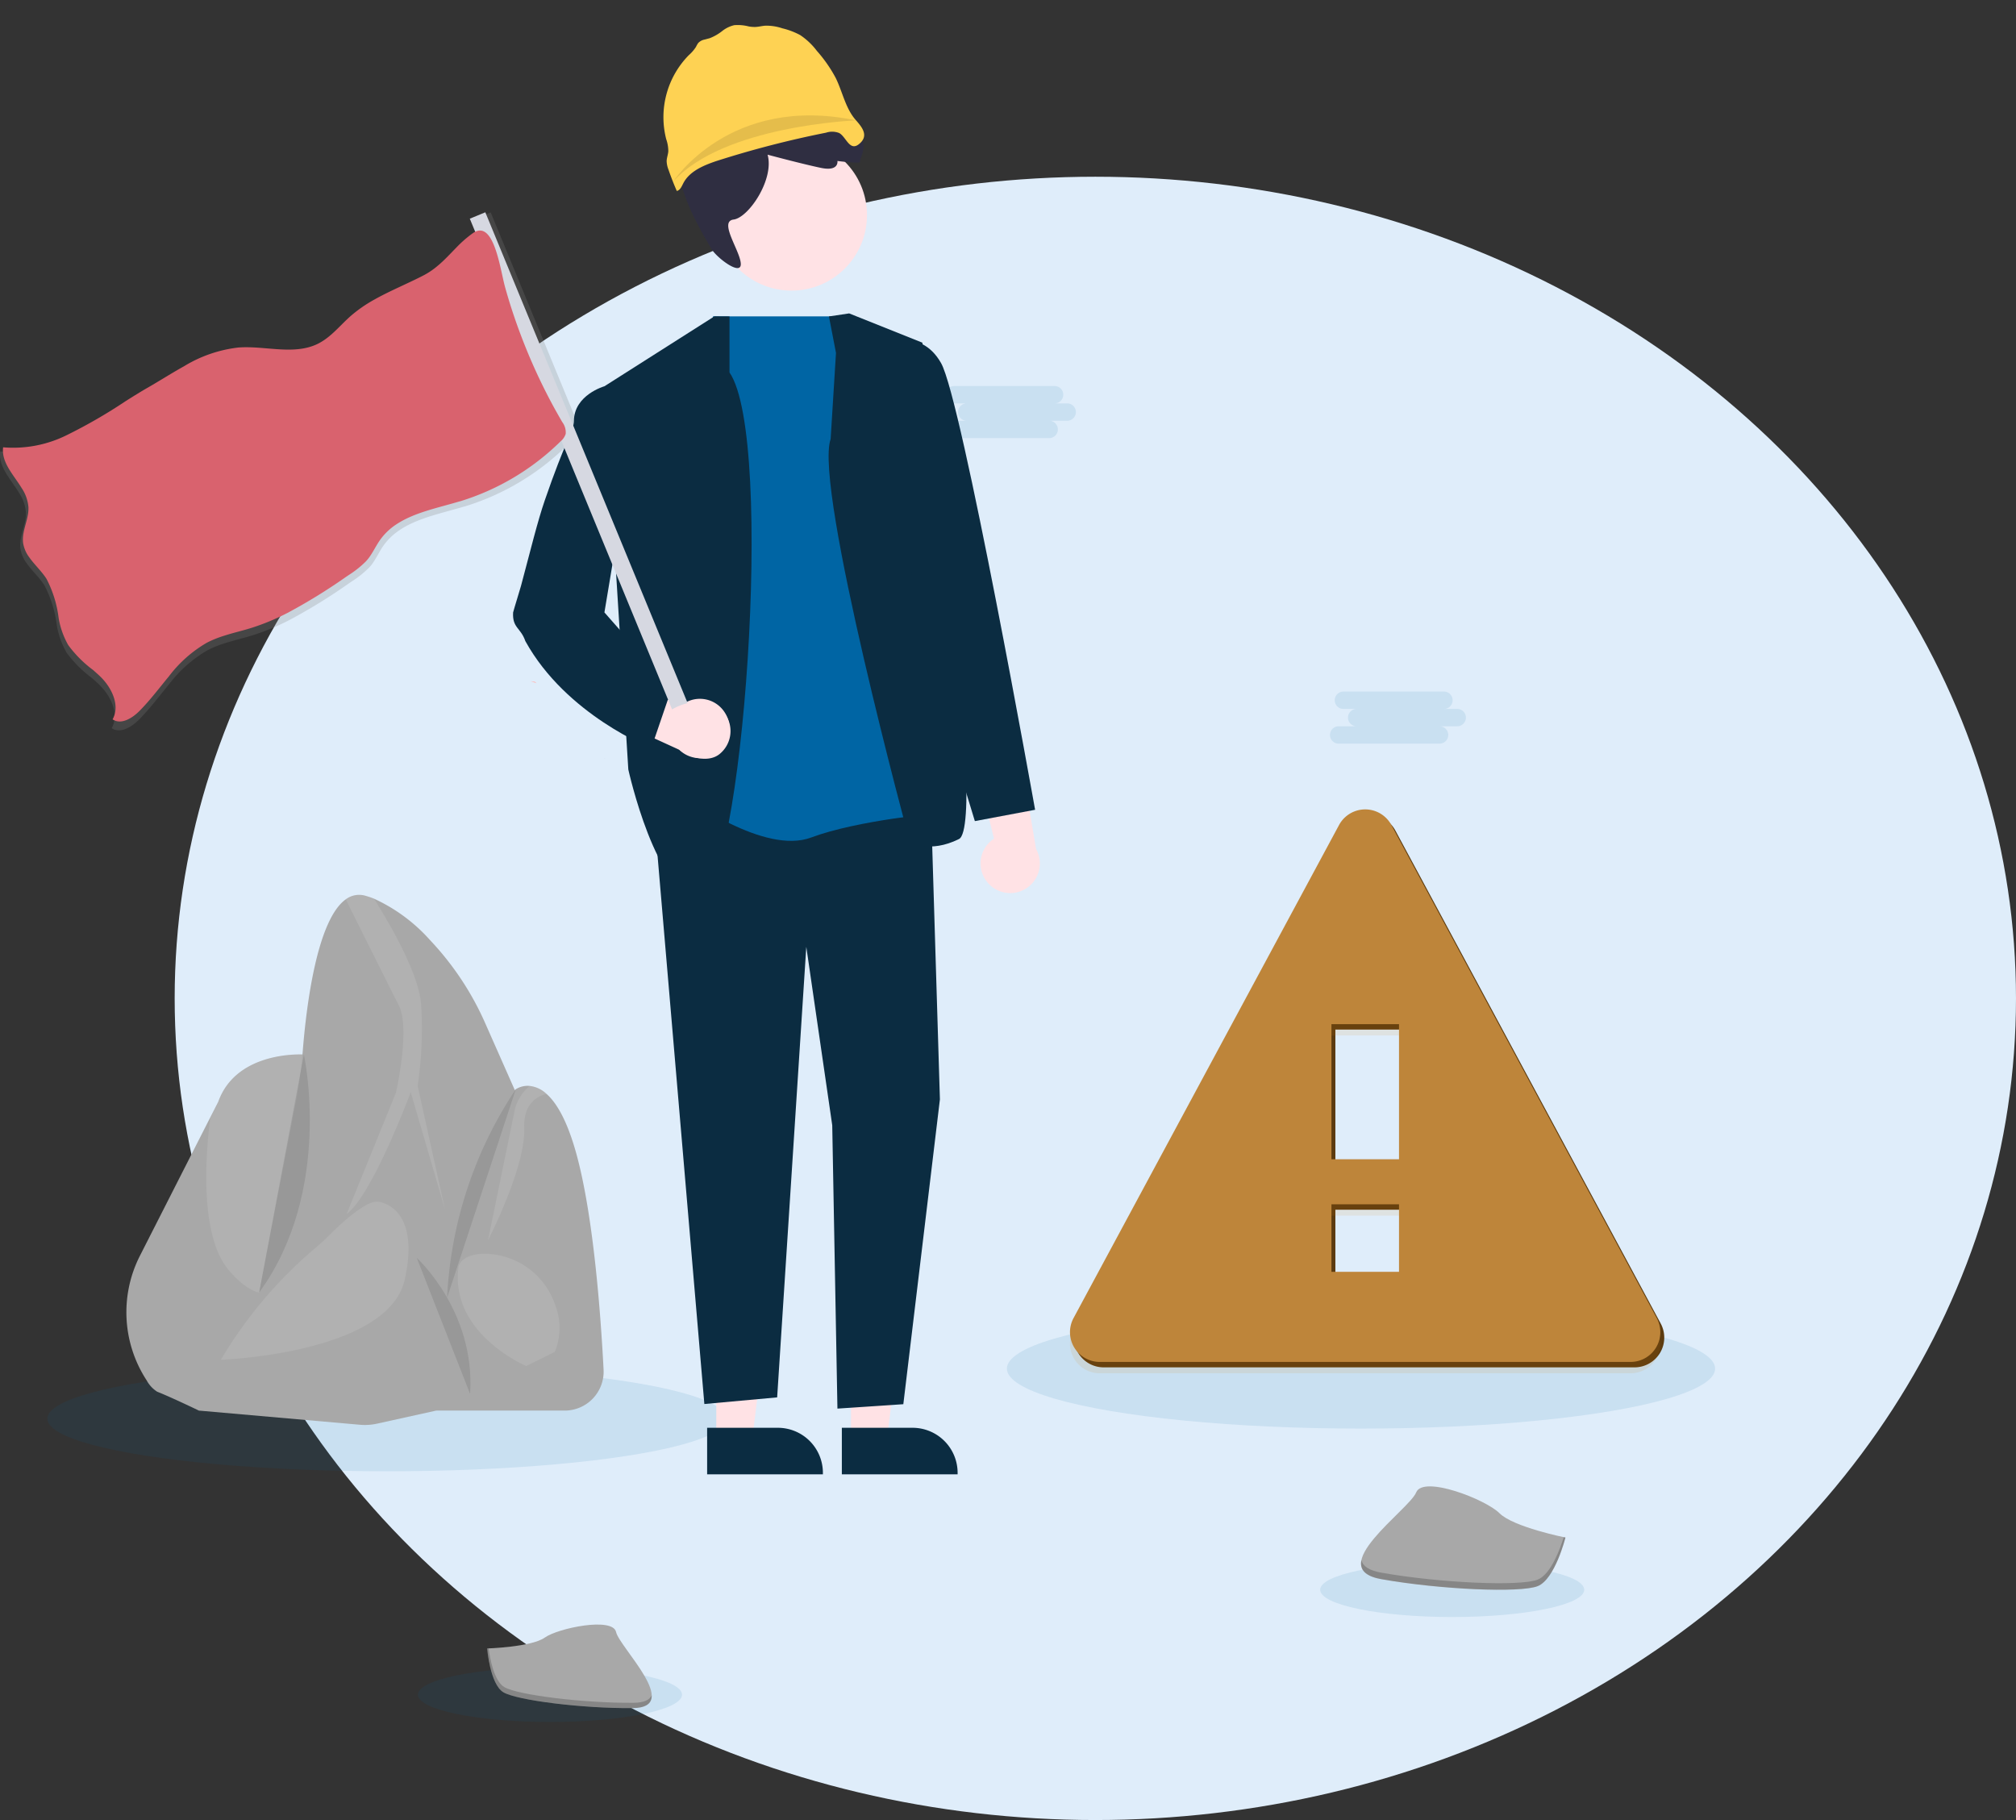<svg xmlns="http://www.w3.org/2000/svg" xmlns:xlink="http://www.w3.org/1999/xlink" width="282.464" height="255.012" viewBox="0 0 282.464 255.012">
  <rect x="0" y="0" width="282.464" height="255.012" fill="#333333" stroke="none"/>
  <defs>
    <linearGradient id="linear-gradient" x1="12.106" y1="0.5" x2="13.106" y2="0.5" gradientUnits="objectBoundingBox">
      <stop offset="0" stop-color="gray" stop-opacity="0.251"/>
      <stop offset="0.54" stop-color="gray" stop-opacity="0.122"/>
      <stop offset="1" stop-color="gray" stop-opacity="0.102"/>
    </linearGradient>
  </defs>
  <g id="Group_458" data-name="Group 458" transform="translate(-7273.007 -6082.451)">
    <ellipse id="Ellipse_6" data-name="Ellipse 6" cx="128.995" cy="115.125" rx="128.995" ry="115.125" transform="translate(7297.48 6107.213)" fill="#dfedfa"/>
    <ellipse id="Ellipse_7" data-name="Ellipse 7" cx="47.563" cy="7.372" rx="47.563" ry="7.372" transform="translate(7279.642 6273.855)" fill="#0065a4" opacity="0.1"/>
    <ellipse id="Ellipse_8" data-name="Ellipse 8" cx="18.5" cy="3.822" rx="18.5" ry="3.822" transform="translate(7331.565 6316.079)" fill="#0065a4" opacity="0.1"/>
    <ellipse id="Ellipse_9" data-name="Ellipse 9" cx="18.5" cy="3.822" rx="18.5" ry="3.822" transform="translate(7457.976 6301.376)" fill="#0065a4" opacity="0.1"/>
    <path id="Path_190" data-name="Path 190" d="M125.857,506.542a17.46,17.46,0,0,0,.91,17.529,4.338,4.338,0,0,0,1.468,1.585c1.95.766,5.854,2.649,5.854,2.649l9.4-3.694s1.526-8.075,2.97-15.007h0a83.827,83.827,0,0,1,2.326-9.659c.973-1.811,0-21.531,0-21.531s-9.4-.63-11.988,6.617l-1.131,2.212Z" transform="translate(7166.79 5751.792)" fill="#a8a8a8"/>
    <path id="Path_191" data-name="Path 191" d="M167.615,508.729c5.716,6.551,8.127.885,8.127.885h0a83.833,83.833,0,0,1,2.326-9.659c.973-1.811,0-21.531,0-21.531s-9.4-.631-11.988,6.617l-1.131,2.212C164.225,493.052,163.508,504.014,167.615,508.729Z" transform="translate(7137.515 5751.785)" fill="#fff" opacity="0.1"/>
    <path id="Path_192" data-name="Path 192" d="M180.59,468.485l33.184-3.833,5.92-38.957-4.477-10.118a41,41,0,0,0-7.743-11.681,23.75,23.75,0,0,0-7.842-5.807,11.778,11.778,0,0,0-1.2-.409,3.1,3.1,0,0,0-2.765.489c-4.093,2.9-5.555,15.234-6.028,21.171a66.253,66.253,0,0,1-.987,7.27Z" transform="translate(7125.795 5810.287)" fill="#a8a8a8"/>
    <path id="Path_193" data-name="Path 193" d="M242.089,425.267l-6.913,17.007c3.623-2.649,8.99-17.076,8.99-17.076l4.809,16.448-3.833-17.336a54.219,54.219,0,0,0,.487-11.376c-.3-4.353-4.389-11.338-6.606-14.855a11.77,11.77,0,0,0-1.2-.409,3.1,3.1,0,0,0-2.765.489c1.742,3.5,6.1,12.245,7.425,14.844C244.169,416.277,242.089,425.267,242.089,425.267Z" transform="translate(7086.387 5810.294)" fill="#fff" opacity="0.1"/>
    <path id="Path_194" data-name="Path 194" d="M280.89,539.821h18a5.461,5.461,0,0,0,5.456-5.738c-.4-7.721-1.408-21.486-3.808-30.225-1.3-4.715-2.8-7.19-4.187-8.409a4.085,4.085,0,0,0-2.381-1.12,3.125,3.125,0,0,0-1.936.47c-3.343,3.2-7.248,20.07-7.248,20.07Z" transform="translate(7053.23 5740.275)" fill="#a8a8a8"/>
    <path id="Path_195" data-name="Path 195" d="M305.427,586.419a8.839,8.839,0,0,1,0,6.733l-4.012,1.983s-10.785-4.571-9.474-13.94c0,0,.354-1.936,4.068-1.786A10.528,10.528,0,0,1,305.427,586.419Z" transform="translate(7045.315 5678.721)" fill="#fff" opacity="0.1"/>
    <path id="Path_196" data-name="Path 196" d="M312.2,500.267c-.124-3.285,1.659-4.424,3.133-4.787a4.084,4.084,0,0,0-2.381-1.12,6.321,6.321,0,0,0-2.077,3.318l-3.761,18.331S312.406,505.772,312.2,500.267Z" transform="translate(7034.261 5740.245)" fill="#fff" opacity="0.1"/>
    <path id="Path_197" data-name="Path 197" d="M189.214,568.14l8.915,12.195,1.546,10.066-5.73,2.829-8.26,1.825a7.938,7.938,0,0,1-2.425.158l-22.54-1.983,3.067-7.11,10.591-14.869Z" transform="translate(7140.17 5686.867)" fill="#a8a8a8"/>
    <path id="Path_198" data-name="Path 198" d="M193.757,552.987s6.084.418,3.8,10.87-25.786,11.291-25.786,11.291a61.749,61.749,0,0,1,12.676-15.19c.863-.711,1.7-1.452,2.489-2.243C188.7,555.949,192.081,552.844,193.757,552.987Z" transform="translate(7132.176 5697.833)" fill="#fff" opacity="0.1"/>
    <path id="Path_199" data-name="Path 199" d="M271.07,581.5s8.243,7.5,7.466,19.047" transform="translate(7060.335 5677.202)" opacity="0.1"/>
    <path id="Path_200" data-name="Path 200" d="M296.05,496.06a57.594,57.594,0,0,0-9.62,29.2" transform="translate(7049.223 5739.016)" opacity="0.1"/>
    <path id="Path_201" data-name="Path 201" d="M197.466,478.43s4.187,19.011-6.266,33.341" transform="translate(7118.119 5751.77)" opacity="0.1"/>
    <path id="Path_218" data-name="Path 218" d="M329.53,289.587c-.277-.091-.553-.188-.83-.277l.575.044a1.161,1.161,0,0,1,.254.232Z" transform="translate(7018.642 5888.593)" fill="#fbbebe"/>
    <path id="Path_222" data-name="Path 222" d="M365.96,328.37c.13,0,.083,0,.019.022S365.811,328.414,365.96,328.37Z" transform="translate(6991.74 5860.334)" opacity="0.1"/>
    <path id="Path_265" data-name="Path 265" d="M306.73,770.629s6.2-.191,8.064-1.521,9.529-2.917,9.994-.785,9.311,10.6,2.315,10.663-16.252-1.09-18.115-2.226S306.73,770.629,306.73,770.629Z" transform="translate(7034.536 5542.795)" fill="#a8a8a8"/>
    <path id="Path_266" data-name="Path 266" d="M327.229,787.01c-7,.058-16.254-1.09-18.118-2.212-1.419-.866-1.985-3.968-2.173-5.4h-.207s.393,5,2.257,6.131,11.122,2.281,18.115,2.226c2.021-.017,2.718-.736,2.68-1.8C329.5,786.6,328.731,787,327.229,787.01Z" transform="translate(7034.536 5534.027)" opacity="0.2"/>
    <path id="Path_267" data-name="Path 267" d="M778.125,704.437s-7.3-1.46-9.242-3.407-10.7-5.348-11.675-2.917-13.132,10.7-4.864,12.167,19.457,1.936,21.89.974S778.125,704.437,778.125,704.437Z" transform="translate(6714.22 5593.446)" fill="#a8a8a8"/>
    <path id="Path_268" data-name="Path 268" d="M752.349,727.956c8.271,1.457,19.456,1.936,21.89.971,1.85-.741,3.139-4.3,3.647-5.956l.243.053s-1.46,5.835-3.891,6.808-13.619.487-21.89-.973c-2.386-.42-3.07-1.41-2.812-2.66C749.741,727.021,750.574,727.649,752.349,727.956Z" transform="translate(6714.215 5574.852)" opacity="0.2"/>
    <path id="Path_269" data-name="Path 269" d="M554.027,142.163h-1.737a1.217,1.217,0,1,0,0-2.433h-14.07a1.217,1.217,0,0,0,0,2.433h1.737a1.217,1.217,0,0,0,0,2.431h-2.431a1.217,1.217,0,1,0,0,2.433H551.6a1.217,1.217,0,0,0,0-2.433h2.431a1.217,1.217,0,1,0,0-2.431Z" transform="translate(6868.442 5996.81)" fill="#0065a4" opacity="0.1"/>
    <path id="Path_270" data-name="Path 270" d="M751.611,296.977h-1.737a1.217,1.217,0,0,0,0-2.431H735.791a1.217,1.217,0,1,0,0,2.431h1.737a1.217,1.217,0,0,0,0,2.431H735.1a1.217,1.217,0,1,0,0,2.433h14.067a1.217,1.217,0,1,0,0-2.433h2.447a1.217,1.217,0,1,0,0-2.431Z" transform="translate(6725.505 5884.805)" fill="#0065a4" opacity="0.1"/>
    <path id="Path_271" data-name="Path 271" d="M458.8,268.337h-1.737a1.217,1.217,0,1,0,0-2.431H442.994a1.217,1.217,0,1,0,0,2.431h1.737a1.217,1.217,0,1,0,0,2.431H442.3a1.217,1.217,0,1,0,0,2.433h14.07a1.217,1.217,0,0,0,0-2.433H458.8a1.217,1.217,0,1,0,0-2.431Z" transform="translate(6937.338 5905.526)" fill="#0065a4" opacity="0.1"/>
    <g id="Group_457" data-name="Group 457" transform="translate(7273.007 6082.451)">
      <path id="Path_246" data-name="Path 246" d="M89.555,306.449c-1.157-1.9-2.9-3.631-2.626-5.781a16.908,16.908,0,0,0,9.121-1.76,75.37,75.37,0,0,0,8.358-4.821c1.075-.677,2.146-1.342,3.213-1.957,1.69-.968,3.369-2.052,5.088-3a19.2,19.2,0,0,1,7.739-2.675,14.127,14.127,0,0,1,1.506-.037c3.406.066,6.934.981,9.93-.546l.185-.1c1.7-.931,2.934-2.515,4.39-3.8a19.612,19.612,0,0,1,3.4-2.363c2.212-1.231,4.608-2.216,6.869-3.377a10.419,10.419,0,0,0,1.641-1.05l.386-.308.086-.074c.094-.078.189-.156.279-.238l.176-.156.181-.164.14-.131.226-.213.025-.029.357-.353.144-.144.25-.259.148-.148c.25-.258.5-.521.755-.776s.6-.6.907-.882h0l.3-.263.086-.074.238-.2.111-.094.234-.181.115-.09c.115-.086.234-.168.353-.25a2.562,2.562,0,0,1,.345-.2l-.767-1.859,2.207-.911,30.445,73.877-2.212.911-17.414-42.262-.123.123a34.959,34.959,0,0,1-14.4,8.567h-.033c-3.032.915-6.426,1.563-8.978,3.262a8.617,8.617,0,0,0-2.318,2.22c-.6.853-1.018,1.826-1.641,2.647-.119.152-.25.3-.382.439a14.263,14.263,0,0,1-2.462,1.953l-.39.267a79.794,79.794,0,0,1-8.247,5.084,32.539,32.539,0,0,1-5.125,2.134c-1.284.41-2.61.71-3.894,1.116a15.245,15.245,0,0,0-2.507,1.009,18.346,18.346,0,0,0-5.424,4.817c-1.383,1.666-2.7,3.43-4.214,4.948-.952.944-2.4,1.838-3.549,1.284l-.234-.135c.037-.062.066-.123.1-.189.907-1.9-.209-4.247-1.711-5.769-.156-.16-.316-.316-.48-.464s-.46-.41-.693-.616a16.7,16.7,0,0,1-3.541-3.553A11.591,11.591,0,0,1,94.857,325a16.406,16.406,0,0,0-1.736-5.568c-.689-1.087-1.715-2.015-2.462-3.057a4.657,4.657,0,0,1-.9-2.109c-.168-1.334.451-2.638.685-3.968a4.952,4.952,0,0,0,.086-1.1A5.822,5.822,0,0,0,89.555,306.449Z" transform="translate(-86.901 -237.421)" fill="url(#linear-gradient)"/>
      <g id="Group_455" data-name="Group 455" transform="translate(0.41 0)">
        <path id="Path_346" data-name="Path 346" d="M163.435,468.812h5.03l2.393-19.4h-7.424Z" transform="translate(-63.484 -267.116)" fill="#ffe2e5"/>
        <path id="Path_347" data-name="Path 347" d="M308.405,688.122h9.907a6.314,6.314,0,0,1,6.313,6.313v.206h-16.22Z" transform="translate(-209.738 -488.068)" fill="#0b2c41"/>
        <path id="Path_348" data-name="Path 348" d="M209.435,468.812h5.03l2.393-19.4h-7.424Z" transform="translate(-90.609 -267.116)" fill="#ffe2e5"/>
        <path id="Path_349" data-name="Path 349" d="M354.405,688.122h9.907a6.314,6.314,0,0,1,6.313,6.313v.206h-16.22Z" transform="translate(-236.863 -488.068)" fill="#0b2c41"/>
        <path id="Path_351" data-name="Path 351" d="M400.562,472.778a4.126,4.126,0,0,1,.773-6.279l-3.5-14.24,7.177,2.557,2.219,13.13a4.148,4.148,0,0,1-6.674,4.831Z" transform="translate(-262.475 -348.983)" fill="#ffe2e5"/>
        <path id="Path_352" data-name="Path 352" d="M142.367,277l6.972,81.679,10.2-.93,4.083-63.127,3.635,25,.728,39.7,9.232-.616,5.126-42.714-1.258-41.367-35.048-3.549Z" transform="translate(-51.061 -161.956)" fill="#0b2c41"/>
        <circle id="Ellipse_29" data-name="Ellipse 29" cx="10.58" cy="10.58" r="10.58" transform="translate(99.906 19.558)" fill="#ffe2e5"/>
        <path id="Path_353" data-name="Path 353" d="M310.929,239.744s4.937,1.323,7.494,1.852,2.292-.97,2.292-.97,3.35.441,3.174.088,1.411-2.2-.441-4.32-1.323-3.7-1.323-3.7H320.54l-.441-.617H317.63a9.754,9.754,0,0,0-7.579-1.688c-4.849.705-10.584,2.57-11.113,5.479-.072.395-.166.833-.276,1.3-1.326,5.6,1.491,10.836,4.414,15.792.718,1.218,4.192,3.874,4.1,2.052s-3.127-5.914-1.011-6.179S311.9,243.183,310.929,239.744Z" transform="translate(-203.793 -218.071)" fill="#2f2e41"/>
        <path id="Path_354" data-name="Path 354" d="M305.027,308.6H323.66l13.175,69.579s-11.486.982-18.051,3.444S301.305,376,301.305,376Z" transform="translate(-205.551 -264.272)" fill="#0065a4"/>
        <path id="Path_355" data-name="Path 355" d="M290.861,316.443v-7.857l-2.11-.013-15.414,9.8,3.345,53.695s3.959,17.913,9.963,17.728S297.279,325.749,290.861,316.443Z" transform="translate(-189.058 -264.253)" fill="#0b2c41"/>
        <path id="Path_357" data-name="Path 357" d="M350.922,313.112,349.935,308l2.833-.423,10.258,4.1s9.232,67.5,5.129,69.548-6.874.462-6.874.462-13.5-49.782-11.107-56.511Z" transform="translate(-234.201 -263.664)" fill="#0b2c41"/>
        <path id="Path_358" data-name="Path 358" d="M364.4,318.071l1.751-.762s5.138-2.546,8.054,2.6,13.173,62.586,13.173,62.586l-8.44,1.587-6.31-20.673Z" transform="translate(-242.759 -269.033)" fill="#0b2c41"/>
        <path id="Path_360" data-name="Path 360" d="M26.708,20.628c-1.522.659-1.459-1.491-2.255-2.228a2.7,2.7,0,0,0-1.768-.523A139.427,139.427,0,0,0,6.762,17.74c-1.888.126-3.96.408-5.231,1.81-.324.356-.664.816-1.151.8C.218,19.3.1,18.216.025,17.144a3.567,3.567,0,0,1,.063-1.2c.131-.45.429-.832.581-1.271a5.1,5.1,0,0,0,.157-1.716,12.4,12.4,0,0,1,6.1-10.546A5.541,5.541,0,0,0,8.2,1.551a3.825,3.825,0,0,1,.434-.439A1.658,1.658,0,0,1,9.639.871h.743A6.753,6.753,0,0,0,12.344.347,4.279,4.279,0,0,1,14.169,0a6.068,6.068,0,0,1,1.894.685,4.587,4.587,0,0,0,.884.319c.476.11.968.1,1.444.2a7.046,7.046,0,0,1,2.166.962,10.332,10.332,0,0,1,2.176,1.569,9.63,9.63,0,0,1,1.684,2.741,19.631,19.631,0,0,1,1.569,4.352C26.41,13,26.2,15.339,27.2,17.306,27.817,18.541,28.377,19.911,26.708,20.628Z" transform="matrix(0.966, -0.259, 0.259, 0.966, 88.78, 7.198)" fill="#fed253"/>
        <path id="Path_361" data-name="Path 361" d="M0,4.93S10.844-4.936,26.992,3.246C26.992,3.246,8.762-.9,0,4.93Z" transform="matrix(0.966, -0.259, 0.259, 0.966, 92.603, 20.725)" opacity="0.1"/>
        <path id="Path_350" data-name="Path 350" d="M7.2,20.519a4.126,4.126,0,0,0-.773-6.279L9.921,0,2.744,2.557.525,15.688A4.148,4.148,0,0,0,7.2,20.519Z" transform="matrix(0.259, -0.966, 0.966, 0.259, 79.467, 101.497)" fill="#ffe2e5"/>
        <path id="Path_356" data-name="Path 356" d="M259.888,333.941l-4.951-1.483s-4.277,1.209-4.277,4.9c0,1.157-1.246,2.838-4.083,11.089-1.015,2.952-1.972,6.893-3.336,12-.138.517-.923,3.022-1.1,3.7-.126,2.192,1.065,2.118,1.713,4.017,5.743,10.4,17.643,15.01,17.643,15.01l2.849-8.338-9.411-10.689,1.4-8.392Z" transform="translate(-170.658 -278.338)" fill="#0b2c41"/>
        <g id="Group_454" data-name="Group 454" transform="translate(0 29.745)">
          <rect id="Rectangle_158" data-name="Rectangle 158" width="2.351" height="78.563" transform="translate(97.527 72.635) rotate(157.6)" fill="#d6d8e1"/>
          <path id="Path_362" data-name="Path 362" d="M95.077,323.75a16.088,16.088,0,0,1,1.7,5.474,11.529,11.529,0,0,0,1.342,3.8,16.511,16.511,0,0,0,3.479,3.492c.23.2.46.41.681.607.16.144.32.3.472.451,1.477,1.5,2.573,3.808,1.682,5.675a1.566,1.566,0,0,1-.094.185,1.875,1.875,0,0,0,.226.131c1.132.55,2.556-.328,3.492-1.26,1.494-1.494,2.786-3.225,4.144-4.862a17.965,17.965,0,0,1,5.334-4.739A14.769,14.769,0,0,1,120,331.71c1.26-.41,2.564-.7,3.828-1.1a32.224,32.224,0,0,0,5.039-2.1,79,79,0,0,0,8.124-5l.386-.263a14.1,14.1,0,0,0,2.421-1.916c.131-.139.258-.283.377-.435.632-.821,1.046-1.76,1.641-2.6a8.477,8.477,0,0,1,2.281-2.183c2.511-1.67,5.843-2.31,8.826-3.209h.033a34.442,34.442,0,0,0,14.156-8.424,2.306,2.306,0,0,0,.71-1.042,2.406,2.406,0,0,0-.484-1.662c-.349-.6-.689-1.2-1.026-1.805a80.624,80.624,0,0,1-4.046-8.506c-.259-.64-.509-1.276-.751-1.92q-.931-2.462-1.7-4.994c-.168-.558-.332-1.12-.488-1.682-.029-.107-.062-.222-.09-.345-.681-2.737-1.592-9.142-4.4-7.226a16.24,16.24,0,0,0-2.318,2.015c-.546.554-1.079,1.124-1.641,1.674a16.6,16.6,0,0,1-1.448,1.268,10.642,10.642,0,0,1-1.641,1.034c-2.228,1.141-4.583,2.1-6.754,3.319a19.2,19.2,0,0,0-3.348,2.322c-1.432,1.264-2.647,2.823-4.317,3.738l-.181.1c-2.946,1.5-6.413.6-9.766.533a14.725,14.725,0,0,0-1.477.037,18.7,18.7,0,0,0-7.611,2.63c-1.69.936-3.34,1.994-5,2.95-1.05.6-2.1,1.256-3.159,1.924a72.263,72.263,0,0,1-8.206,4.743A16.863,16.863,0,0,1,89,305.319c-.267,2.113,1.44,3.82,2.581,5.683a5.642,5.642,0,0,1,.964,2.7,4.763,4.763,0,0,1-.078,1.079c-.23,1.309-.821,2.589-.673,3.906a4.534,4.534,0,0,0,.882,2.064C93.39,321.768,94.4,322.683,95.077,323.75Z" transform="translate(-88.972 -272.389)" fill="#d9626e"/>
        </g>
        <path id="Path_366" data-name="Path 366" d="M6.827,7.613a4.126,4.126,0,0,0,1.08-3.32A7.961,7.961,0,0,0,5.537,0L.722,2.067C-.3,3.9-.358,6.928,1.345,8.161a4.148,4.148,0,0,0,5.483-.548Z" transform="matrix(0.259, -0.966, 0.966, 0.259, 92.178, 104.838)" fill="#ffe2e5"/>
      </g>
    </g>
    <g id="Group_456" data-name="Group 456" transform="translate(7414.085 6195.859)">
      <ellipse id="Ellipse_10" data-name="Ellipse 10" cx="49.615" cy="8.405" rx="49.615" ry="8.405" transform="translate(0 69.948)" fill="#0065a4" opacity="0.1"/>
      <path id="Path_202" data-name="Path 202" d="M484.643,640.714h74.4a4.168,4.168,0,0,0,3.648-6.143l-37.183-69.084a4.164,4.164,0,0,0-7.333,0l-37.2,69.084a4.168,4.168,0,0,0,3.667,6.143Zm41.935-12.624H517.11v-9.463h9.468Zm0-15.775H517.11V593.384h9.468Z" transform="translate(-471.085 -562.535)" fill="#5c3b0f"/>
      <path id="Path_203" data-name="Path 203" d="M484.643,640.714h74.4a4.168,4.168,0,0,0,3.648-6.143l-37.183-69.084a4.164,4.164,0,0,0-7.333,0l-37.2,69.084a4.168,4.168,0,0,0,3.667,6.143Zm41.935-12.624H517.11v-9.463h9.468Zm0-15.775H517.11V593.384h9.468Z" transform="translate(-471.638 -561.705)" fill="#d37901" opacity="0.1"/>
      <path id="Path_204" data-name="Path 204" d="M484.643,645.714h74.4a4.168,4.168,0,0,0,3.648-6.143l-37.183-69.084a4.164,4.164,0,0,0-7.333,0l-37.2,69.084a4.168,4.168,0,0,0,3.667,6.143Zm41.935-12.624H517.11v-9.463h9.468Zm0-15.775H517.11V598.384h9.468Z" transform="translate(-471.638 -568.296)" fill="#be853a"/>
    </g>
  </g>
</svg>

